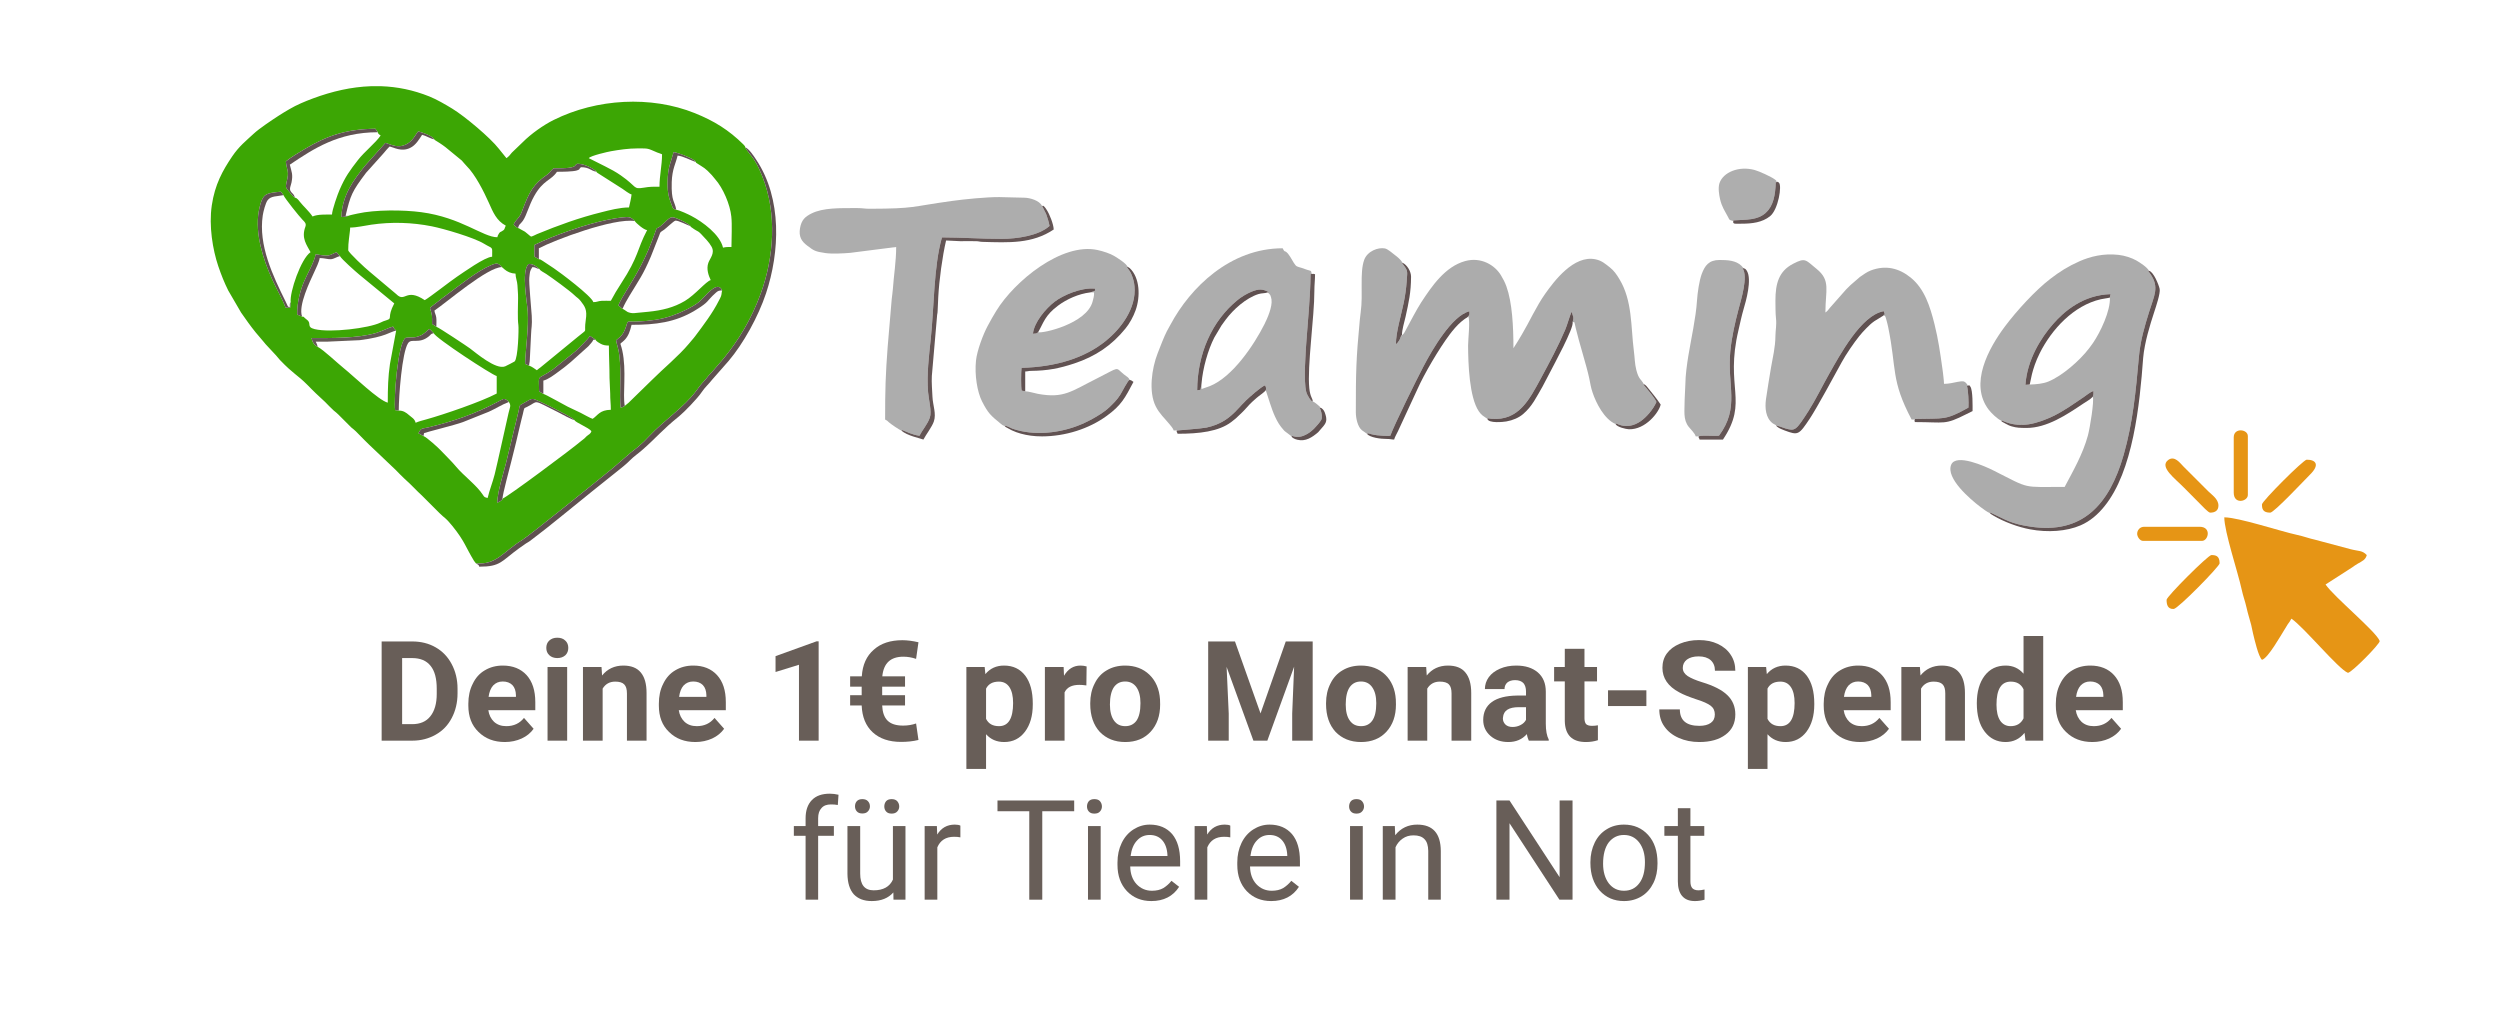 <?xml version="1.0" encoding="UTF-8"?>
<!DOCTYPE svg PUBLIC "-//W3C//DTD SVG 1.1//EN" "http://www.w3.org/Graphics/SVG/1.1/DTD/svg11.dtd">
<!-- Creator: CorelDRAW (Keine kommerzielle Nutzung) -->
<svg xmlns="http://www.w3.org/2000/svg" xml:space="preserve" width="400px" height="162px" version="1.1" style="shape-rendering:geometricPrecision; text-rendering:geometricPrecision; image-rendering:optimizeQuality; fill-rule:evenodd; clip-rule:evenodd"
viewBox="0 0 399.29 162.09"
 xmlns:xlink="http://www.w3.org/1999/xlink"
 xmlns:xodm="http://www.corel.com/coreldraw/odm/2003">
 <defs>
  <style type="text/css">
   <![CDATA[
    .fil2 {fill:#E69515}
    .fil3 {fill:#3CA604}
    .fil7 {fill:#5F5050}
    .fil8 {fill:#615252}
    .fil11 {fill:#635454}
    .fil12 {fill:#635954}
    .fil9 {fill:#645555}
    .fil10 {fill:#655656}
    .fil4 {fill:#ACACAC}
    .fil5 {fill:#ADADAD}
    .fil6 {fill:#AEAEAE}
    .fil0 {fill:white}
    .fil1 {fill:#685E58;fill-rule:nonzero}
   ]]>
  </style>
 </defs>
 <g id="Ebene_x0020_1">
  <g id="Teaming_x0020_Spende">
   <rect class="fil0" width="399.29" height="162.09"/>
   <path class="fil1" d="M60.63 118.57l0 -15.88 4.89 0c1.4,0 2.66,0.31 3.75,0.94 1.09,0.62 1.96,1.52 2.57,2.68 0.62,1.16 0.94,2.48 0.94,3.95l0 0.74c0,1.47 -0.32,2.79 -0.92,3.93 -0.6,1.16 -1.45,2.05 -2.57,2.68 -1.09,0.62 -2.34,0.96 -3.73,0.96l-4.93 0zm3.28 -13.22l0 10.58 1.59 0c1.27,0 2.25,-0.4 2.92,-1.25 0.67,-0.82 1.03,-2.03 1.03,-3.57l0 -0.85c0,-1.61 -0.31,-2.83 -0.98,-3.66 -0.67,-0.85 -1.66,-1.25 -2.95,-1.25l-1.61 0z"/>
   <path id="_1" class="fil1" d="M80.36 118.79c-1.72,0 -3.12,-0.53 -4.22,-1.61 -1.09,-1.05 -1.63,-2.45 -1.63,-4.22l0 -0.31c0,-1.18 0.23,-2.25 0.7,-3.17 0.44,-0.94 1.09,-1.68 1.94,-2.17 0.85,-0.51 1.81,-0.76 2.88,-0.76 1.61,0 2.88,0.52 3.8,1.52 0.93,1.03 1.4,2.46 1.4,4.34l0 1.29 -7.52 0c0.11,0.76 0.42,1.38 0.91,1.85 0.52,0.47 1.16,0.7 1.97,0.7 1.2,0 2.14,-0.45 2.83,-1.32l1.54 1.74c-0.46,0.65 -1.09,1.18 -1.92,1.56 -0.8,0.36 -1.69,0.56 -2.68,0.56zm-0.35 -9.69c-0.63,0 -1.12,0.22 -1.52,0.63 -0.38,0.42 -0.63,1.02 -0.74,1.83l4.38 0 0 -0.27c-0.02,-0.69 -0.2,-1.23 -0.56,-1.61 -0.38,-0.38 -0.89,-0.58 -1.56,-0.58z"/>
   <path id="_2" class="fil1" d="M90.33 118.57l-3.14 0 0 -11.79 3.14 0 0 11.79zm-3.34 -14.85c0,-0.47 0.15,-0.87 0.46,-1.16 0.34,-0.32 0.76,-0.47 1.3,-0.47 0.54,0 0.98,0.15 1.29,0.47 0.32,0.29 0.47,0.69 0.47,1.16 0,0.47 -0.15,0.87 -0.47,1.18 -0.33,0.29 -0.75,0.45 -1.29,0.45 -0.52,0 -0.96,-0.16 -1.27,-0.45 -0.34,-0.31 -0.49,-0.71 -0.49,-1.18z"/>
   <path id="_3" class="fil1" d="M95.83 106.78l0.09 1.36c0.85,-1.05 1.99,-1.59 3.4,-1.59 1.24,0 2.18,0.36 2.79,1.1 0.62,0.74 0.93,1.83 0.93,3.3l0 7.62 -3.14 0 0 -7.55c0,-0.67 -0.14,-1.16 -0.43,-1.45 -0.29,-0.31 -0.78,-0.45 -1.45,-0.45 -0.89,0 -1.56,0.38 -2.01,1.12l0 8.33 -3.15 0 0 -11.79 2.97 0z"/>
   <path id="_4" class="fil1" d="M110.86 118.79c-1.72,0 -3.13,-0.53 -4.22,-1.61 -1.1,-1.05 -1.63,-2.45 -1.63,-4.22l0 -0.31c0,-1.18 0.22,-2.25 0.69,-3.17 0.45,-0.94 1.09,-1.68 1.94,-2.17 0.85,-0.51 1.81,-0.76 2.88,-0.76 1.61,0 2.88,0.52 3.8,1.52 0.94,1.03 1.41,2.46 1.41,4.34l0 1.29 -7.53 0c0.11,0.76 0.43,1.38 0.92,1.85 0.51,0.47 1.16,0.7 1.96,0.7 1.21,0 2.15,-0.45 2.84,-1.32l1.54 1.74c-0.47,0.65 -1.1,1.18 -1.92,1.56 -0.81,0.36 -1.7,0.56 -2.68,0.56zm-0.36 -9.69c-0.62,0 -1.12,0.22 -1.52,0.63 -0.38,0.42 -0.62,1.02 -0.73,1.83l4.37 0 0 -0.27c-0.02,-0.69 -0.2,-1.23 -0.56,-1.61 -0.37,-0.38 -0.89,-0.58 -1.56,-0.58z"/>
   <polygon id="_5" class="fil1" points="130.59,118.57 127.44,118.57 127.44,106.42 123.69,107.58 123.69,105.04 130.25,102.67 130.59,102.67 "/>
   <path id="_6" class="fil1" d="M144.42 112.94l-3.66 0c0.05,1.07 0.32,1.88 0.85,2.41 0.54,0.54 1.36,0.81 2.5,0.81 0.76,0 1.45,-0.12 2.08,-0.34l0.38 2.64c-0.9,0.22 -1.83,0.31 -2.79,0.31 -1.9,0 -3.42,-0.51 -4.54,-1.54 -1.11,-1.03 -1.69,-2.46 -1.76,-4.29l-1.85 0 0 -1.65 1.85 0 0 -1.36 -1.85 0 0 -1.66 1.87 0c0.11,-1.83 0.76,-3.26 1.92,-4.26 1.14,-1.03 2.68,-1.52 4.58,-1.52 0.76,0 1.63,0.11 2.57,0.33l-0.38 2.66c-0.69,-0.24 -1.36,-0.35 -2.03,-0.35 -2.06,0 -3.17,1.04 -3.38,3.14l3.64 0 0 1.66 -3.66 0 0 1.36 3.66 0 0 1.65z"/>
   <path id="_7" class="fil1" d="M164.87 112.79c0,1.8 -0.42,3.25 -1.25,4.35 -0.83,1.09 -1.92,1.65 -3.33,1.65 -1.2,0 -2.16,-0.42 -2.9,-1.25l0 5.56 -3.15 0 0 -16.32 2.93 0 0.11 1.14c0.76,-0.92 1.76,-1.37 2.99,-1.37 1.45,0 2.57,0.54 3.39,1.61 0.81,1.07 1.21,2.57 1.21,4.45l0 0.18zm-3.15 -0.25c0,-1.1 -0.2,-1.94 -0.58,-2.52 -0.4,-0.61 -0.96,-0.9 -1.7,-0.9 -1,0 -1.67,0.38 -2.05,1.12l0 4.84c0.4,0.79 1.07,1.17 2.08,1.17 1.49,0 2.25,-1.23 2.25,-3.71z"/>
   <path id="_8" class="fil1" d="M173.45 109.73c-0.43,-0.07 -0.81,-0.09 -1.14,-0.09 -1.19,0 -1.97,0.4 -2.35,1.2l0 7.73 -3.15 0 0 -11.79 3 0 0.06 1.4c0.65,-1.09 1.52,-1.63 2.64,-1.63 0.35,0 0.67,0.05 0.98,0.14l-0.04 3.04z"/>
   <path id="_9" class="fil1" d="M174.07 112.56c0,-1.16 0.23,-2.21 0.7,-3.12 0.44,-0.92 1.09,-1.64 1.94,-2.13 0.85,-0.51 1.83,-0.76 2.95,-0.76 1.58,0 2.88,0.5 3.88,1.46 1.01,0.98 1.59,2.3 1.7,3.97l0.02 0.81c0,1.8 -0.51,3.25 -1.52,4.35 -1,1.09 -2.36,1.65 -4.06,1.65 -1.7,0 -3.06,-0.56 -4.09,-1.63 -1,-1.09 -1.52,-2.59 -1.52,-4.46l0 -0.14zm3.15 0.23c0,1.11 0.23,1.98 0.65,2.56 0.42,0.61 1.03,0.9 1.81,0.9 0.76,0 1.36,-0.29 1.79,-0.87 0.42,-0.61 0.64,-1.52 0.64,-2.82 0,-1.09 -0.22,-1.94 -0.64,-2.54 -0.43,-0.61 -1.03,-0.92 -1.81,-0.92 -0.79,0 -1.37,0.31 -1.79,0.89 -0.42,0.61 -0.65,1.54 -0.65,2.8z"/>
   <polygon id="_10" class="fil1" points="197.24,102.69 201.33,114.21 205.37,102.69 209.68,102.69 209.68,118.57 206.4,118.57 206.4,114.24 206.71,106.73 202.42,118.57 200.19,118.57 195.9,106.76 196.24,114.24 196.24,118.57 192.95,118.57 192.95,102.69 "/>
   <path id="_11" class="fil1" d="M211.82 112.56c0,-1.16 0.23,-2.21 0.7,-3.12 0.44,-0.92 1.09,-1.64 1.94,-2.13 0.85,-0.51 1.83,-0.76 2.95,-0.76 1.58,0 2.88,0.5 3.88,1.46 1.01,0.98 1.59,2.3 1.7,3.97l0.02 0.81c0,1.8 -0.51,3.25 -1.52,4.35 -1,1.09 -2.37,1.65 -4.06,1.65 -1.7,0 -3.06,-0.56 -4.09,-1.63 -1,-1.09 -1.52,-2.59 -1.52,-4.46l0 -0.14zm3.15 0.23c0,1.11 0.22,1.98 0.65,2.56 0.42,0.61 1.03,0.9 1.81,0.9 0.76,0 1.36,-0.29 1.78,-0.87 0.43,-0.61 0.65,-1.52 0.65,-2.82 0,-1.09 -0.22,-1.94 -0.65,-2.54 -0.42,-0.61 -1.02,-0.92 -1.8,-0.92 -0.79,0 -1.37,0.31 -1.79,0.89 -0.43,0.61 -0.65,1.54 -0.65,2.8z"/>
   <path id="_12" class="fil1" d="M227.85 106.78l0.09 1.36c0.84,-1.05 1.98,-1.59 3.39,-1.59 1.25,0 2.19,0.36 2.79,1.1 0.62,0.74 0.94,1.83 0.94,3.3l0 7.62 -3.15 0 0 -7.55c0,-0.67 -0.13,-1.16 -0.42,-1.45 -0.29,-0.31 -0.79,-0.45 -1.46,-0.45 -0.89,0 -1.56,0.38 -2.01,1.12l0 8.33 -3.14 0 0 -11.79 2.97 0z"/>
   <path id="_13" class="fil1" d="M244.28 118.57c-0.13,-0.29 -0.25,-0.63 -0.31,-1.05 -0.76,0.85 -1.74,1.27 -2.97,1.27 -1.16,0 -2.12,-0.33 -2.88,-1 -0.76,-0.67 -1.14,-1.52 -1.14,-2.53 0,-1.25 0.47,-2.21 1.38,-2.88 0.94,-0.67 2.28,-1 4.02,-1.03l1.45 0 0 -0.66c0,-0.54 -0.13,-0.99 -0.4,-1.32 -0.29,-0.31 -0.74,-0.49 -1.34,-0.49 -0.53,0 -0.94,0.13 -1.25,0.38 -0.29,0.26 -0.45,0.62 -0.45,1.05l-3.14 0c0,-0.67 0.2,-1.32 0.62,-1.9 0.42,-0.58 1.03,-1.03 1.79,-1.36 0.78,-0.34 1.65,-0.5 2.61,-0.5 1.45,0 2.59,0.36 3.46,1.1 0.85,0.74 1.27,1.76 1.27,3.08l0 5.11c0,1.12 0.16,1.97 0.47,2.55l0 0.18 -3.19 0zm-2.59 -2.19c0.45,0 0.89,-0.11 1.27,-0.31 0.4,-0.2 0.69,-0.49 0.87,-0.83l0 -2.03 -1.16 0c-1.58,0 -2.43,0.53 -2.52,1.63l-0.02 0.18c0,0.4 0.15,0.71 0.42,0.98 0.27,0.25 0.65,0.38 1.14,0.38z"/>
   <path id="_14" class="fil1" d="M253.19 103.87l0 2.91 2.01 0 0 2.3 -2.01 0 0 5.89c0,0.43 0.09,0.74 0.25,0.94 0.18,0.18 0.49,0.29 0.96,0.29 0.36,0 0.67,-0.04 0.94,-0.09l0 2.39c-0.63,0.2 -1.25,0.29 -1.92,0.29 -2.21,0 -3.33,-1.12 -3.38,-3.35l0 -6.36 -1.71 0 0 -2.3 1.71 0 0 -2.91 3.15 0z"/>
   <polygon id="_15" class="fil1" points="263.1,113.03 256.96,113.03 256.96,110.51 263.1,110.51 "/>
   <path id="_16" class="fil1" d="M274.06 114.39c0,-0.6 -0.22,-1.07 -0.65,-1.4 -0.44,-0.34 -1.22,-0.7 -2.36,-1.05 -1.12,-0.38 -2.04,-0.74 -2.68,-1.1 -1.81,-0.96 -2.7,-2.28 -2.7,-3.93 0,-0.85 0.22,-1.63 0.71,-2.3 0.49,-0.67 1.18,-1.18 2.08,-1.56 0.91,-0.38 1.92,-0.58 3.06,-0.58 1.13,0 2.14,0.2 3.03,0.62 0.87,0.41 1.57,0.99 2.06,1.75 0.49,0.73 0.73,1.58 0.73,2.54l-3.26 0c0,-0.74 -0.24,-1.29 -0.69,-1.7 -0.47,-0.4 -1.09,-0.6 -1.94,-0.6 -0.78,0 -1.41,0.18 -1.86,0.51 -0.44,0.34 -0.66,0.79 -0.66,1.34 0,0.52 0.26,0.94 0.78,1.3 0.51,0.33 1.29,0.67 2.3,0.98 1.85,0.56 3.21,1.25 4.06,2.08 0.85,0.82 1.27,1.85 1.27,3.08 0,1.38 -0.51,2.46 -1.56,3.24 -1.03,0.78 -2.43,1.18 -4.2,1.18 -1.2,0 -2.32,-0.22 -3.32,-0.67 -1.01,-0.45 -1.77,-1.07 -2.3,-1.85 -0.54,-0.76 -0.79,-1.68 -0.79,-2.7l3.29 0c0,1.76 1.05,2.63 3.12,2.63 0.78,0 1.39,-0.16 1.83,-0.47 0.43,-0.31 0.65,-0.76 0.65,-1.34z"/>
   <path id="_17" class="fil1" d="M289.98 112.79c0,1.8 -0.43,3.25 -1.25,4.35 -0.83,1.09 -1.93,1.65 -3.33,1.65 -1.21,0 -2.17,-0.42 -2.91,-1.25l0 5.56 -3.14 0 0 -16.32 2.92 0 0.11 1.14c0.76,-0.92 1.77,-1.37 3,-1.37 1.45,0 2.56,0.54 3.39,1.61 0.8,1.07 1.21,2.57 1.21,4.45l0 0.18zm-3.15 -0.25c0,-1.1 -0.2,-1.94 -0.58,-2.52 -0.41,-0.61 -0.96,-0.9 -1.7,-0.9 -1.01,0 -1.68,0.38 -2.06,1.12l0 4.84c0.41,0.79 1.08,1.17 2.08,1.17 1.5,0 2.26,-1.23 2.26,-3.71z"/>
   <path id="_18" class="fil1" d="M297.34 118.79c-1.72,0 -3.12,-0.53 -4.22,-1.61 -1.09,-1.05 -1.63,-2.45 -1.63,-4.22l0 -0.31c0,-1.18 0.23,-2.25 0.7,-3.17 0.44,-0.94 1.09,-1.68 1.94,-2.17 0.85,-0.51 1.81,-0.76 2.88,-0.76 1.61,0 2.88,0.52 3.8,1.52 0.93,1.03 1.4,2.46 1.4,4.34l0 1.29 -7.52 0c0.11,0.76 0.42,1.38 0.91,1.85 0.52,0.47 1.16,0.7 1.97,0.7 1.2,0 2.14,-0.45 2.83,-1.32l1.54 1.74c-0.47,0.65 -1.09,1.18 -1.92,1.56 -0.8,0.36 -1.69,0.56 -2.68,0.56zm-0.35 -9.69c-0.63,0 -1.12,0.22 -1.52,0.63 -0.38,0.42 -0.63,1.02 -0.74,1.83l4.38 0 0 -0.27c-0.02,-0.69 -0.2,-1.23 -0.56,-1.61 -0.38,-0.38 -0.89,-0.58 -1.56,-0.58z"/>
   <path id="_19" class="fil1" d="M306.89 106.78l0.09 1.36c0.85,-1.05 1.99,-1.59 3.39,-1.59 1.25,0 2.19,0.36 2.79,1.1 0.63,0.74 0.94,1.83 0.94,3.3l0 7.62 -3.15 0 0 -7.55c0,-0.67 -0.13,-1.16 -0.42,-1.45 -0.29,-0.31 -0.78,-0.45 -1.45,-0.45 -0.9,0 -1.57,0.38 -2.01,1.12l0 8.33 -3.15 0 0 -11.79 2.97 0z"/>
   <path id="_20" class="fil1" d="M316 112.58c0,-1.83 0.42,-3.3 1.25,-4.4 0.83,-1.09 1.94,-1.63 3.37,-1.63 1.16,0 2.1,0.43 2.86,1.3l0 -6.03 3.15 0 0 16.75 -2.84 0 -0.15 -1.25c-0.78,0.98 -1.79,1.47 -3.04,1.47 -1.38,0 -2.5,-0.56 -3.33,-1.65 -0.85,-1.1 -1.27,-2.61 -1.27,-4.56zm3.15 0.23c0,1.11 0.2,1.96 0.58,2.54 0.38,0.58 0.96,0.9 1.67,0.9 0.99,0 1.68,-0.43 2.08,-1.25l0 -4.65c-0.4,-0.83 -1.07,-1.23 -2.05,-1.23 -1.52,0 -2.28,1.23 -2.28,3.69z"/>
   <path id="_21" class="fil1" d="M334.5 118.79c-1.72,0 -3.12,-0.53 -4.22,-1.61 -1.09,-1.05 -1.63,-2.45 -1.63,-4.22l0 -0.31c0,-1.18 0.22,-2.25 0.69,-3.17 0.45,-0.94 1.1,-1.68 1.95,-2.17 0.84,-0.51 1.8,-0.76 2.88,-0.76 1.6,0 2.88,0.52 3.79,1.52 0.94,1.03 1.41,2.46 1.41,4.34l0 1.29 -7.53 0c0.12,0.76 0.43,1.38 0.92,1.85 0.51,0.47 1.16,0.7 1.96,0.7 1.21,0 2.15,-0.45 2.84,-1.32l1.54 1.74c-0.47,0.65 -1.09,1.18 -1.92,1.56 -0.8,0.36 -1.7,0.56 -2.68,0.56zm-0.36 -9.69c-0.62,0 -1.11,0.22 -1.51,0.63 -0.38,0.42 -0.63,1.02 -0.74,1.83l4.37 0 0 -0.27c-0.02,-0.69 -0.2,-1.23 -0.55,-1.61 -0.38,-0.38 -0.9,-0.58 -1.57,-0.58z"/>
   <path id="_22" class="fil1" d="M128.5 144.03l0 -10.23 -1.88 0 0 -1.56 1.88 0 0 -1.23c0,-1.25 0.33,-2.23 1.01,-2.93 0.67,-0.69 1.62,-1.02 2.88,-1.02 0.44,0 0.91,0.06 1.38,0.17l-0.11 1.64c-0.36,-0.07 -0.72,-0.09 -1.1,-0.09 -0.64,0 -1.16,0.17 -1.51,0.58 -0.36,0.38 -0.54,0.91 -0.54,1.63l0 1.25 2.52 0 0 1.56 -2.52 0 0 10.23 -2.01 0z"/>
   <path id="_23" class="fil1" d="M142.55 142.87c-0.81,0.91 -1.94,1.38 -3.46,1.38 -1.27,0 -2.21,-0.38 -2.88,-1.09 -0.65,-0.74 -0.99,-1.81 -1.01,-3.26l0 -7.66 2.04 0 0 7.61c0,1.79 0.71,2.68 2.16,2.68 1.54,0 2.57,-0.58 3.08,-1.72l0 -8.57 2.01 0 0 11.79 -1.92 0 -0.02 -1.16zm-6.14 -13.78c0,-0.34 0.09,-0.6 0.29,-0.83 0.2,-0.22 0.49,-0.33 0.89,-0.33 0.38,0 0.69,0.11 0.89,0.33 0.21,0.23 0.32,0.49 0.32,0.83 0,0.31 -0.11,0.58 -0.32,0.8 -0.2,0.23 -0.51,0.34 -0.89,0.34 -0.4,0 -0.69,-0.11 -0.89,-0.34 -0.2,-0.22 -0.29,-0.49 -0.29,-0.8zm4.69 0.02c0,-0.33 0.09,-0.6 0.29,-0.85 0.2,-0.22 0.49,-0.33 0.89,-0.33 0.38,0 0.69,0.11 0.89,0.33 0.21,0.25 0.32,0.52 0.32,0.85 0,0.31 -0.11,0.58 -0.32,0.8 -0.2,0.23 -0.51,0.34 -0.89,0.34 -0.4,0 -0.69,-0.11 -0.89,-0.34 -0.2,-0.22 -0.29,-0.49 -0.29,-0.8z"/>
   <path id="_24" class="fil1" d="M153.28 134.05c-0.32,-0.07 -0.65,-0.09 -1.01,-0.09 -1.32,0 -2.21,0.58 -2.68,1.69l0 8.38 -2.03 0 0 -11.79 1.96 0 0.05 1.36c0.65,-1.05 1.58,-1.59 2.81,-1.59 0.38,0 0.69,0.05 0.9,0.16l0 1.88z"/>
   <polygon id="_25" class="fil1" points="171.5,129.87 166.39,129.87 166.39,144.03 164.31,144.03 164.31,129.87 159.22,129.87 159.22,128.15 171.5,128.15 "/>
   <path id="_26" class="fil1" d="M175.74 144.03l-2.03 0 0 -11.79 2.03 0 0 11.79zm-2.19 -14.92c0,-0.33 0.09,-0.6 0.29,-0.85 0.2,-0.22 0.49,-0.33 0.89,-0.33 0.41,0 0.7,0.11 0.9,0.33 0.2,0.25 0.31,0.52 0.31,0.85 0,0.31 -0.11,0.58 -0.31,0.8 -0.2,0.23 -0.49,0.34 -0.9,0.34 -0.4,0 -0.69,-0.11 -0.89,-0.34 -0.2,-0.22 -0.29,-0.49 -0.29,-0.8z"/>
   <path id="_27" class="fil1" d="M183.86 144.25c-1.61,0 -2.9,-0.54 -3.91,-1.58 -1,-1.06 -1.52,-2.46 -1.52,-4.23l0 -0.35c0,-1.19 0.23,-2.21 0.67,-3.13 0.45,-0.94 1.08,-1.65 1.88,-2.17 0.8,-0.51 1.67,-0.78 2.61,-0.78 1.54,0 2.73,0.52 3.6,1.52 0.84,1.01 1.27,2.46 1.27,4.33l0 0.85 -7.99 0c0.02,1.16 0.35,2.1 1,2.82 0.67,0.71 1.5,1.07 2.48,1.07 0.71,0 1.32,-0.14 1.83,-0.43 0.49,-0.31 0.92,-0.69 1.29,-1.16l1.23 0.96c-0.98,1.52 -2.48,2.28 -4.44,2.28zm-0.27 -10.58c-0.8,0 -1.5,0.29 -2.03,0.89 -0.56,0.58 -0.89,1.43 -1.03,2.48l5.9 0 0 -0.14c-0.05,-1.02 -0.34,-1.83 -0.83,-2.38 -0.49,-0.56 -1.16,-0.85 -2.01,-0.85z"/>
   <path id="_28" class="fil1" d="M196.49 134.05c-0.31,-0.07 -0.64,-0.09 -1,-0.09 -1.32,0 -2.21,0.58 -2.68,1.69l0 8.38 -2.03 0 0 -11.79 1.96 0 0.05 1.36c0.65,-1.05 1.58,-1.59 2.81,-1.59 0.38,0 0.69,0.05 0.89,0.16l0 1.88z"/>
   <path id="_29" class="fil1" d="M203.04 144.25c-1.61,0 -2.9,-0.54 -3.91,-1.58 -1,-1.06 -1.52,-2.46 -1.52,-4.23l0 -0.35c0,-1.19 0.23,-2.21 0.67,-3.13 0.45,-0.94 1.08,-1.65 1.88,-2.17 0.8,-0.51 1.67,-0.78 2.61,-0.78 1.54,0 2.73,0.52 3.6,1.52 0.85,1.01 1.27,2.46 1.27,4.33l0 0.85 -7.99 0c0.02,1.16 0.35,2.1 1,2.82 0.67,0.71 1.5,1.07 2.48,1.07 0.71,0 1.32,-0.14 1.83,-0.43 0.49,-0.31 0.92,-0.69 1.3,-1.16l1.22 0.96c-0.98,1.52 -2.48,2.28 -4.44,2.28zm-0.27 -10.58c-0.8,0 -1.49,0.29 -2.03,0.89 -0.56,0.58 -0.89,1.43 -1.03,2.48l5.9 0 0 -0.14c-0.05,-1.02 -0.34,-1.83 -0.83,-2.38 -0.49,-0.56 -1.16,-0.85 -2.01,-0.85z"/>
   <path id="_30" class="fil1" d="M217.7 144.03l-2.04 0 0 -11.79 2.04 0 0 11.79zm-2.19 -14.92c0,-0.33 0.09,-0.6 0.29,-0.85 0.2,-0.22 0.49,-0.33 0.89,-0.33 0.4,0 0.69,0.11 0.89,0.33 0.21,0.25 0.32,0.52 0.32,0.85 0,0.31 -0.11,0.58 -0.32,0.8 -0.2,0.23 -0.49,0.34 -0.89,0.34 -0.4,0 -0.69,-0.11 -0.89,-0.34 -0.2,-0.22 -0.29,-0.49 -0.29,-0.8z"/>
   <path id="_31" class="fil1" d="M222.83 132.24l0.06 1.47c0.9,-1.14 2.08,-1.7 3.53,-1.7 2.5,0 3.75,1.41 3.77,4.22l0 7.8 -2.01 0 0 -7.82c-0.02,-0.85 -0.2,-1.47 -0.6,-1.87 -0.38,-0.41 -0.96,-0.61 -1.76,-0.61 -0.67,0 -1.23,0.16 -1.74,0.52 -0.5,0.35 -0.88,0.8 -1.14,1.38l0 8.4 -2.04 0 0 -11.79 1.93 0z"/>
   <polygon id="_32" class="fil1" points="251.28,144.03 249.18,144.03 241.19,131.79 241.19,144.03 239.09,144.03 239.09,128.15 241.19,128.15 249.21,140.43 249.21,128.15 251.28,128.15 "/>
   <path id="_33" class="fil1" d="M254.14 138.02c0,-1.16 0.24,-2.19 0.69,-3.13 0.44,-0.91 1.09,-1.63 1.9,-2.12 0.8,-0.51 1.74,-0.76 2.77,-0.76 1.6,0 2.9,0.56 3.9,1.68 0.99,1.09 1.48,2.59 1.48,4.42l0 0.16c0,1.13 -0.2,2.16 -0.65,3.08 -0.45,0.91 -1.07,1.63 -1.9,2.14 -0.8,0.49 -1.74,0.76 -2.81,0.76 -1.59,0 -2.88,-0.56 -3.89,-1.67 -0.98,-1.12 -1.49,-2.59 -1.49,-4.43l0 -0.13zm2.03 0.25c0,1.29 0.31,2.34 0.91,3.14 0.61,0.79 1.43,1.19 2.44,1.19 1.02,0 1.85,-0.4 2.45,-1.21 0.61,-0.8 0.9,-1.92 0.9,-3.37 0,-1.29 -0.31,-2.34 -0.92,-3.15 -0.62,-0.8 -1.43,-1.2 -2.45,-1.2 -0.99,0 -1.79,0.4 -2.42,1.18 -0.6,0.8 -0.91,1.94 -0.91,3.42z"/>
   <path id="_34" class="fil1" d="M270.15 129.38l0 2.86 2.22 0 0 1.56 -2.22 0 0 7.3c0,0.47 0.09,0.83 0.29,1.07 0.21,0.23 0.54,0.36 1.01,0.36 0.22,0 0.56,-0.04 0.96,-0.13l0 1.63c-0.54,0.15 -1.05,0.22 -1.54,0.22 -0.92,0 -1.59,-0.27 -2.06,-0.83 -0.44,-0.53 -0.67,-1.31 -0.67,-2.32l0 -7.3 -2.16 0 0 -1.56 2.16 0 0 -2.86 2.01 0z"/>
   <g>
    <path class="fil2" d="M361.65 105.63c0.98,-0.26 3.02,-3.92 3.62,-4.86 0.2,-0.31 0.3,-0.52 0.5,-0.82 0.3,-0.43 0.33,-0.41 0.59,-0.91 1.96,1.3 7.57,8.13 9.05,8.67 0.55,0.02 5.11,-4.59 5.09,-5.09 -0.53,-1.48 -7.36,-7.1 -8.67,-9.05l3.44 -2.21c0.34,-0.24 0.46,-0.28 0.81,-0.52 0.45,-0.3 0.38,-0.3 0.9,-0.6 0.72,-0.42 1.24,-0.6 1.45,-1.38 -0.74,-0.78 -1.26,-0.59 -2.64,-0.95l-5.65 -1.51c-0.97,-0.21 -1.73,-0.52 -2.83,-0.76 -2.72,-0.59 -9.42,-2.82 -11.69,-2.82 0,2.3 2.19,8.8 2.78,11.55 0.24,1.11 0.56,1.92 0.76,2.82 0.25,1.14 0.52,1.9 0.76,2.83 0.12,0.5 0.17,0.85 0.3,1.39 0.25,1.03 0.85,3.67 1.43,4.22z"/>
    <path class="fil2" d="M353.36 82.07c0.8,0 1.32,-0.36 1.32,-1.13 0,-1.06 -1.06,-1.72 -1.65,-2.31l-3.96 -3.96c-0.53,-0.53 -1.4,-1.79 -2.43,-1.03 -1.49,1.11 1.11,2.97 2.57,4.47l2.44 2.46c0.39,0.39 1.41,1.5 1.71,1.5z"/>
    <path class="fil2" d="M346.38 96.02c0,0.72 0.14,1.51 1.14,1.47 0.68,-0.02 7.35,-6.82 7.35,-7.31 0,-1.22 -0.65,-1.32 -1.32,-1.32 -0.52,0 -7.17,6.64 -7.17,7.16z"/>
    <path class="fil2" d="M361.65 80.75c0,0.67 0.1,1.32 1.32,1.32 0.62,0 5.55,-5.28 6.36,-6.08 1.62,-1.58 0.97,-2.4 -0.52,-2.4 -0.52,0 -7.16,6.64 -7.16,7.16z"/>
    <path class="fil2" d="M357.13 70.01l0 8.86c0,1.97 2.26,1.41 2.26,0.37l0 -9.42c0,-1.14 -2.26,-1.39 -2.26,0.19z"/>
    <path class="fil2" d="M341.67 85.46c0,0.45 0.43,1.13 0.94,1.13l9.43 0c1.03,0 1.58,-2.26 -0.38,-2.26l-8.86 0c-0.7,0 -1.13,0.55 -1.13,1.13z"/>
   </g>
   <g id="Logo_x0020_Teaming">
    <path class="fil3" d="M79.98 79.82l0 0.11c-0.23,0.25 -0.5,0.41 -0.85,0.56 0.11,-2.11 0.98,-4.57 1.47,-6.59l1.96 -8.11c0.23,-1.01 0.02,-0.81 0.82,-1.26 1.53,-0.85 1.14,-0.87 2.8,-0.14 0.95,0.43 1.8,0.86 2.71,1.34 0.46,0.25 2.29,1.11 2.62,1.53 0.11,0.36 2.27,1.19 2.7,1.76 -0.13,0.47 -0.43,0.52 -0.76,0.81 -0.15,0.14 -0.21,0.23 -0.36,0.36 -0.2,0.18 -0.26,0.19 -0.47,0.37 -1.33,1.16 -11.95,9.08 -12.64,9.26zm-21.08 -66.02l1.65 0c2.56,0.09 5.13,0.6 7.72,1.64 1.19,0.48 2.58,1.29 3.66,1.95 2,1.22 6.07,4.63 7.47,6.43l1.21 1.5c0.35,-0.24 0.59,-0.53 0.87,-0.89l1.75 -1.68c1.29,-1.3 3.31,-2.74 4.95,-3.55 6.88,-3.42 15.57,-3.91 22.58,-1.09 3.12,1.26 5.44,2.7 7.77,5 0.07,0.07 0.15,0.15 0.19,0.21 0.15,0.22 0.08,0.03 0.09,0.24 0.91,1.54 1.49,1.48 2.77,4.7 2.39,5.97 1.84,12.99 -0.27,18.76 -1.53,4.17 -3.56,7.49 -6.03,10.49l-1.73 2c-0.19,0.24 -0.21,0.23 -0.45,0.48 -0.19,0.19 -0.26,0.31 -0.43,0.52 -0.78,0.96 -0.59,0.56 -1.67,2.05 -1.87,2.57 -5.19,4.76 -7.51,7.24 -0.63,0.69 -1.13,1.17 -1.91,1.82 -0.3,0.26 -0.66,0.51 -0.99,0.77l-3.01 2.6c-2.28,1.86 -13.23,10.7 -14.42,11.44 -3.06,1.87 -4.1,4.02 -7.43,3.76l-0.31 -0.4c-1.39,-2.27 -1.45,-3.09 -3.46,-5.58 -1.19,-1.47 -1.22,-1.21 -2.08,-2.08l-2.8 -2.8c-0.85,-0.76 -1.6,-1.64 -2.8,-2.7 -0.48,-0.43 -0.93,-0.94 -1.4,-1.4l-4.26 -4.05c-0.49,-0.46 -0.92,-0.92 -1.4,-1.4 -0.27,-0.27 -0.46,-0.46 -0.72,-0.73 -0.3,-0.3 -0.44,-0.37 -0.73,-0.62l-2.08 -2.08c-0.29,-0.3 -0.43,-0.37 -0.72,-0.62 -0.49,-0.43 -0.94,-0.94 -1.41,-1.4l-1.45 -1.35c-0.48,-0.44 -0.88,-0.89 -1.35,-1.35 -1.73,-1.73 -2.16,-1.66 -4.41,-4 -0.27,-0.28 -0.34,-0.44 -0.62,-0.73l-1.35 -1.45c-0.3,-0.3 -0.36,-0.4 -0.63,-0.72l-1.29 -1.52c-0.85,-1.05 -1.55,-2.05 -2.33,-3.17l-2.06 -3.54c-0.63,-1.27 -1.1,-2.44 -1.6,-3.91 -0.88,-2.62 -1.52,-6.4 -1.03,-9.72 0.49,-3.33 1.74,-5.58 3.27,-7.84 1.11,-1.63 2.16,-2.44 3.44,-3.63 0.86,-0.81 2.95,-2.2 3.98,-2.87 0.58,-0.39 1.13,-0.69 1.74,-1.06 1.15,-0.68 2.47,-1.23 3.78,-1.72 3.05,-1.13 6.14,-1.84 9.25,-1.95zm8.42 56.01l-0.8 -0.45c0.45,-0.9 0.51,-0.69 1.54,-0.93 4.18,-1.01 7.46,-2.14 11.24,-4.14 0.14,-0.07 0.71,-0.39 0.82,-0.41 0.32,-0.06 0.68,0.25 0.88,0.47l0.09 0.16c0.26,0.49 0.07,0.68 -0.15,1.63l-1.33 5.94c-0.3,1.32 -0.57,2.58 -0.89,3.88 -0.33,1.29 -0.82,2.47 -1.12,3.76 -0.49,-0.12 -0.51,-0.11 -0.76,-0.5 -1.02,-1.57 -3.05,-3.02 -4.3,-4.52 -0.8,-0.96 -1.58,-1.66 -2.47,-2.62 -0.33,-0.36 -2.26,-2.13 -2.75,-2.27zm-3.95 -4.08l-0.58 -0.07c-0.26,-1.49 0.41,-10.92 1.7,-11.58 1.03,-0.15 1.24,0.09 2.29,-0.33 0.69,-0.28 0.98,-0.7 1.49,-1.09 0.12,0.08 0.16,0.14 0.3,0.26l0.4 0.43c0.33,0.8 9.31,6.67 10.08,6.85l0 2.8c-2.48,1.31 -8.41,3.34 -11.24,4.13 -0.56,0.16 -1.28,0.33 -1.74,0.55 -0.15,-0.64 -0.63,-0.85 -1.06,-1.23 -0.42,-0.37 -0.92,-0.74 -1.64,-0.72zm31.51 -11.34c0.1,0.26 0.59,0.52 0.84,0.66 0.39,0.2 0.74,0.27 1.29,0.27 0,1.87 0.1,3.37 0.1,5.2l0.11 2.48c-0.01,1 0.1,1.59 0.1,2.6 -1.8,0.04 -2.06,0.88 -2.91,1.45 -0.32,-0.08 -1.51,-0.75 -1.94,-0.97 -0.7,-0.35 -1.33,-0.61 -2.04,-0.97 -0.78,-0.39 -3.51,-1.96 -3.91,-2.05l-0.68 -0.41c-0.02,-2.99 -0.49,-1.61 2.22,-3.51l3.62 -2.92c0.62,-0.62 1.95,-1.85 2.29,-2.45l0.85 0.56c0.01,0.01 0.04,0.04 0.06,0.06zm-44.48 1.14c-0.57,-0.27 -0.83,-0.69 -1,-1.41 3.15,0 7.28,0.07 10.3,-0.8 0.98,-0.29 2,-0.85 2.76,-1.04 0.16,0.33 0.17,0.36 0.49,0.65l-0.99 5.34c-0.3,2.04 -0.35,3.88 -0.35,6.19 -1.44,-0.34 -5.56,-4.33 -7.05,-5.52 -1.01,-0.81 -3.22,-2.92 -4.16,-3.41zm29.48 -12.77c0.02,0.02 0.05,0.02 0.06,0.05 0.01,0.05 0.09,0.07 0.11,0.09 0.1,0.09 0.13,0.12 0.22,0.2 0.49,0.42 1.08,0.68 1.79,0.7 0.01,0.68 0.28,1.24 0.31,1.87 0.03,0.78 0.11,1.23 0.1,2.07 0,1.24 -0.11,3.19 0.05,4.32 0.08,0.59 -0.05,5.31 -0.61,5.81 -0.05,0.05 -1.39,0.73 -1.51,0.78 -1.48,0.6 -4.68,-2.17 -5.64,-2.88 -0.31,-0.24 -5,-3.36 -5.37,-3.46l-0.68 -0.45c0,-1.46 0.02,-1.31 -0.34,-2.56 0.38,-0.36 0.88,-0.7 1.32,-1.05 0.48,-0.39 0.88,-0.7 1.35,-1.04 2.05,-1.5 4.78,-3.78 7.16,-4.78 0.99,-0.41 1.13,-0.25 1.68,0.33zm-31.98 7.93l-0.78 -0.33c-0.06,-1.8 0.44,-3.7 1.04,-5.17 0.52,-1.28 1.68,-3.18 1.9,-4.47 0.57,0.04 1.4,0.25 1.89,0.2 0.57,-0.06 0.98,-0.39 1.46,-0.54l0.55 0.62c0.2,0.44 2.53,2.5 3.05,2.93l5.64 4.64c-1.25,2.36 -0.18,2.36 -1.26,2.7 -0.45,0.13 -0.56,0.19 -0.96,0.38 -1.85,0.89 -7.98,1.65 -10.52,1.04 -1.39,-0.34 -0.44,-0.9 -1.22,-1.48 -0.77,-0.58 -0.33,-0.48 -0.79,-0.52zm51.65 14.29l-0.29 0.17c-0.17,0.07 -0.24,0.08 -0.37,0.11 -0.24,-2.3 0.16,-5.2 -0.21,-8.39 -0.11,-0.98 -0.36,-1.56 -0.52,-2.38 0.51,-0.52 0.92,-0.54 1.44,-1.77 0.66,-1.61 -0.11,-1.15 1.98,-1.24 1.97,-0.09 3.84,-0.34 5.58,-0.95 1.34,-0.46 3.34,-1.42 4.27,-2.18 1.01,-0.83 2.95,-3.63 3.71,-1.85 -0.11,0.4 -0.06,0.57 -0.18,0.92 -0.08,0.23 -0.21,0.45 -0.34,0.7 -0.98,1.97 -2.5,3.97 -3.82,5.73 -0.2,0.28 -0.32,0.38 -0.52,0.63 -0.18,0.22 -0.28,0.34 -0.47,0.56 -1.66,1.98 -4.05,3.93 -5.93,5.81l-3.73 3.64c-0.25,0.24 -0.39,0.28 -0.6,0.49zm-13.65 -21.91c0.08,0.25 0.65,0.51 1.08,0.79 0.95,0.63 3.79,2.7 4.5,3.39 0.39,0.39 0.65,0.47 1.02,0.95 0.68,0.88 1.06,1.4 0.81,3.01 -0.36,2.4 0.48,1.23 -1.25,2.69l-5.99 4.91c-0.25,0.17 -0.39,0.29 -0.59,0.46 -0.3,-0.21 -0.87,-0.63 -1.24,-0.73l-0.64 -0.29c0.09,-2.56 0.58,-5.87 0.42,-8.32 -0.12,-1.85 -1.05,-6.41 0.12,-7.67 0.63,-0.08 1.38,0.44 1.76,0.81zm13.29 6.38l-0.66 -0.56c0.2,-0.57 0.9,-1.73 1.22,-2.25 1.94,-3.13 3.21,-5.39 4.5,-8.99 0.66,-1.83 0.12,-0.55 1.48,-1.84 1.11,-1.05 1.18,-1.22 2.17,-0.83 0.5,0.2 1.88,0.79 2.19,1.24 0.05,0.17 -0.09,0 0.14,0.17 1.4,1.03 0.69,0.1 2.48,2.09 0.26,0.29 0.54,0.66 0.74,1.02 0.57,1.04 -0.25,1.83 -0.52,2.58 -0.35,0.99 0.04,2.05 0.38,2.76 -0.75,0.2 -2.49,2.36 -4.14,3.34 -1.77,1.06 -3.67,1.51 -5.85,1.73l-2.27 0.22c-0.44,0.03 -0.79,-0.08 -1.05,-0.19l-0.56 -0.37c-0.25,-0.15 -0.11,-0.07 -0.25,-0.12zm-43.91 -9.39c0,-0.72 0.04,-1.16 0.12,-1.85 0.04,-0.45 0.19,-1.3 0.19,-1.78 1.04,0 2.32,-0.31 3.38,-0.46 3.2,-0.47 6.53,-0.37 9.69,0.26 1.91,0.38 6.72,1.79 8.33,2.77 1.54,0.94 1.33,0.32 1.33,2.1 -1.14,0.02 -4.65,2.55 -5.63,3.2 -0.95,0.63 -4.46,3.38 -5.16,3.75 -3.07,-2.05 -3.12,0.48 -4.55,-0.96l-4.28 -3.6c-0.65,-0.51 -3.42,-3.1 -3.42,-3.43zm30.52 1.44l-0.71 -0.41 -0.01 -1.87c2.96,-1.48 8.31,-3.37 11.8,-4.05 0.74,-0.15 1.46,-0.29 2.21,-0.36 1.15,-0.12 1.39,-0.11 2.07,0.58 0.16,0.3 1.44,1.41 1.97,1.45 -1.7,3.23 -1.26,4.09 -4.19,8.58 -0.6,0.91 -1.11,1.78 -1.62,2.74 -0.47,0 -1,-0.03 -1.46,0 -0.58,0.02 -0.72,0.21 -1.34,0.21 -0.26,-0.96 -5.41,-4.82 -6.32,-5.42l-1.75 -1.16c-0.4,-0.24 -0.39,-0.28 -0.65,-0.29zm-39.73 6.87l-0.08 0.91 -0.74 -0.03c-0.57,-1.51 -1.46,-3.02 -2.13,-4.5 -1.43,-3.15 -2.8,-7.35 -2.16,-10.92 0.14,-0.8 0.41,-1.92 0.88,-2.43 0.51,-0.56 1.74,-0.61 2.64,-0.71 0.15,0.16 0.3,0.33 0.43,0.55 0.24,0.55 2.56,3.45 3.08,3.97 0.32,0.32 0.62,0.58 0.43,1.09 -0.69,1.84 0.23,2.93 0.83,4.07 -1.54,1.04 -3.37,6.43 -3.18,8zm9.2 -13.81c-0.29,0.16 -0.68,0.15 -1.08,0.18 0.1,-3.48 1.98,-5.96 3.77,-8.19l3.28 -3.68c1.07,0.34 2.01,0.87 3.27,0.27 1.14,-0.54 1.55,-1.64 1.98,-2.11 0.88,0.26 2.07,0.63 2.59,1.28 0.09,0.27 -0.15,-0.1 0.1,0.13l0.75 0.47c0.36,0.22 0.61,0.43 0.92,0.65l2.62 2.15c0.3,0.31 0.4,0.51 0.73,0.83 1.44,1.42 2.78,4.12 3.6,5.94 0.66,1.48 1.21,2.85 2.7,3.64 -0.26,0.53 -0.09,0.61 -0.64,0.91 -0.26,0.15 -0.26,0.07 -0.46,0.37 -0.13,0.18 -0.2,0.37 -0.25,0.58 -2.29,0 -5.78,-3.16 -12.17,-4.01 -2.88,-0.39 -7.41,-0.41 -10.21,0.22 -0.34,0.07 -1.29,0.27 -1.5,0.37zm27.2 1.97c-0.38,-0.22 -0.48,-0.33 -0.71,-0.59 0.17,-0.44 0.56,-0.8 0.83,-1.16 0.36,-0.5 0.4,-0.69 0.62,-1.25 1.07,-2.82 1.69,-4.05 4.02,-5.64 0.39,-0.27 0.5,-0.67 0.95,-0.95 0.03,-0.01 2.46,0.08 3.15,-0.24 0.43,-0.2 0.18,-0.22 0.59,-0.48 0.97,-0.06 2.62,0.71 3.12,1.28 0.04,0.13 -0.01,0.07 0.19,0.21l3.94 2.51c0.35,0.24 1.1,0.82 1.47,0.91 -0.05,0.56 -0.29,1.53 -0.41,2.08 -1.44,0 -3.12,0.44 -4.34,0.75 -3.67,0.91 -6.94,2.1 -10.39,3.52 -0.32,0.13 -0.59,0.32 -0.95,0.4 -0.32,-0.21 -0.64,-0.55 -0.98,-0.79l-0.8 -0.44c-0.31,-0.17 -0.04,-0.11 -0.3,-0.12zm28.45 -10.59c0.04,0.13 -0.01,0.07 0.2,0.21 1.12,0.74 1.26,0.69 2.37,1.89 0.22,0.24 0.29,0.38 0.52,0.63 1.29,1.44 2.41,4.1 2.6,6.01 0.14,1.33 0.02,3.44 0.02,4.86 -0.63,0 -0.85,-0.01 -1.35,0.11 -0.49,-2.11 -3.27,-4.14 -5.09,-5.09 -0.39,-0.21 -1.88,-0.92 -2.39,-0.97 -0.59,-0.19 -0.53,-0.22 -0.74,-0.78 -0.13,-0.35 -0.27,-0.69 -0.38,-1.07 -0.23,-0.8 -0.3,-1.7 -0.28,-2.58 0.06,-2.56 0.48,-2.92 0.97,-4.81 0.8,0.13 2.54,0.81 3.18,1.24 0.37,0.24 0.17,0.05 0.37,0.35zm-9.34 -2.18c1.85,0 1.54,-0.04 3.18,0.66 0.28,0.11 0.52,0.16 0.76,0.28 0,1.77 -0.41,3.4 -0.41,5.19 -1.04,0 -1.48,-0.02 -2.54,0.16 -1.73,0.28 -0.99,-0.12 -3.65,-1.97 -0.8,-0.56 -1.6,-0.99 -2.5,-1.44l-2.63 -1.32c0.29,-0.4 3.1,-1.03 3.56,-1.11 1.29,-0.23 2.79,-0.45 4.23,-0.45zm-54.82 7.89c-0.34,-0.2 -0.73,-0.71 -1.01,-1.06 -0.42,-0.53 -0.55,-0.57 -0.34,-1.42 0.46,-1.84 0.07,-1.74 -0.12,-3.33 0.81,-0.66 1.99,-1.35 2.96,-1.94 3.71,-2.22 6.74,-3.23 11.39,-3.29 0.01,0.02 0.03,0.05 0.04,0.07l0.13 0.21c0.09,0.14 0.05,0.09 0.21,0.28 0.05,0.24 0.09,0.28 0.45,0.52 -0.8,1.19 -2.58,2.57 -3.64,3.94 -1.29,1.67 -2,2.61 -2.93,4.75 -0.3,0.67 -1.2,3.21 -1.22,3.97 -0.82,0 -2.32,-0.07 -3.11,0.31 -0.6,-0.89 -1.5,-1.67 -2.02,-2.34 -0.18,-0.23 -0.49,-0.66 -0.79,-0.67z"/>
    <path class="fil4" d="M218.37 69.44c0.22,-0.13 0.33,-0.03 0.74,0.08 0.27,0.07 0.6,0.12 0.87,0.16 0.7,0.08 1.42,0.12 2.12,0.09 0.7,-1.9 4.18,-8.95 5.28,-11.04 1.47,-2.83 4.61,-8.2 7.39,-8.9 0,0.52 0.08,0.45 -0.18,0.82 0.33,0.72 -0.04,3.75 -0.03,4.67 0.01,2.8 0.18,8.27 1.72,10.53 0.19,0.29 0.34,0.43 0.59,0.66l0.77 0.54c0.17,-0.15 -0.04,-0.07 0.65,-0.01 4.4,0.38 6.12,-3.15 7.97,-6.56 1.39,-2.58 2.67,-4.96 3.84,-7.68 0.32,-0.73 0.75,-2.36 1.05,-2.89 0.21,0.86 0.4,0.82 0.14,1.67 0.38,0 0.23,-0.2 0.5,0.94 0.52,2.22 1.72,5.96 2.16,8.02 0.18,0.89 0.27,1.51 0.53,2.27 0.57,1.73 1.89,4.3 3.68,5.07 0.24,-0.16 0.18,0.02 0.91,0.21 0.39,0.1 0.8,0.12 1.22,0.08 0.77,-0.07 1.4,-0.4 1.92,-0.76 0.86,-0.6 1.97,-1.84 2.5,-3.06 -0.26,-0.58 -1.15,-1.67 -1.59,-2.19 -0.54,-0.62 -0.52,-0.55 -0.43,-0.67 -0.43,-0.81 -0.8,-0.71 -1.2,-2.27 -0.26,-1.03 -0.24,-1.9 -0.39,-3.04 -0.5,-3.87 -0.21,-8.02 -2.31,-11.49 -0.45,-0.75 -0.87,-1.36 -1.54,-1.89 -0.71,-0.55 -1.25,-1.06 -2.25,-1.28 -3.52,-0.78 -6.71,3.56 -8.09,5.5 -1.38,1.93 -2.57,4.57 -3.74,6.53 -0.22,0.37 -0.42,0.7 -0.66,1.1l-0.69 1.09c0,-3.52 -0.2,-7.32 -1.12,-9.88 -0.28,-0.75 -0.5,-1.16 -0.89,-1.81 -0.96,-1.59 -3.15,-2.96 -5.71,-2.26 -3.23,0.89 -5.35,4.03 -7.06,6.64 -0.69,1.06 -1.81,3.21 -2.45,4.4 -0.17,0.33 -0.32,0.63 -0.62,0.83 -0.06,0.21 0.01,0.29 -0.1,0.07 -0.16,0.25 -0.14,0.46 -0.33,0.75 -0.17,0.27 -0.3,0.47 -0.53,0.62 -0.04,-1.79 0.88,-4.83 1.25,-6.66 0.23,-1.12 0.39,-2.26 0.47,-3.42 0.09,-1.47 0.24,-1.58 -0.44,-2.49 -0.4,-0.54 -0.3,-0.34 -0.22,-0.46 -0.26,-0.48 -0.82,-0.94 -1.26,-1.27 -0.41,-0.3 -1.08,-0.93 -1.57,-1.03 -1.05,-0.21 -2.79,0.41 -3.31,1.83 -0.75,2.07 -0.15,5.49 -0.56,8.37 -0.06,0.41 -0.11,0.87 -0.14,1.21 -0.61,6.36 -0.64,8.55 -0.64,14.84 0.01,0.98 0.3,2.31 0.98,2.86l0.8 0.56z"/>
    <path class="fil4" d="M335.36 62.28l0.03 0.03c0,0 -0.04,-0.02 -0.03,-0.03zm-10.9 -0.72l-0.68 0.05c0.28,-4.03 2.5,-7.54 4.41,-9.72 1.8,-2.06 4.8,-4.66 9.22,-4.8l-0.11 0.55c0.12,2.08 -1.5,5.51 -2.69,7.25 -0.23,0.34 -0.47,0.64 -0.7,0.95 -1.45,1.89 -4.25,4.35 -6.48,5.25 -0.82,0.33 -1.89,0.44 -2.97,0.47zm-4.52 5.8c0.12,-0.08 -0.02,-0.08 0.38,0.08 0.17,0.06 0.29,0.12 0.46,0.18 1.1,0.4 2.34,0.48 3.51,0.31 1.36,-0.21 2.8,-0.77 3.9,-1.3 1.9,-0.93 3.23,-1.93 4.87,-3.02 0.46,-0.31 1.07,-0.84 1.61,-1.03 0,0.43 0.05,0.63 -0.11,0.94 0.26,0.61 -0.45,4.99 -0.78,6.21 -0.81,2.95 -2.3,5.55 -3.72,8.22 -6.95,0 -5.43,0.38 -11.31,-2.59 -1.38,-0.7 -6.1,-2.83 -6.86,-0.95 -0.87,2.16 3.05,5.51 4.69,6.75 0.33,0.24 1.12,0.86 1.47,0.95 0.11,-0.07 -0.12,-0.16 0.33,0.04 2.3,1.05 2.98,1.68 6.24,2.16 8.21,1.23 12.59,-3.42 14.9,-11.54 1.45,-5.09 1.93,-10.05 2.42,-15.56 0.25,-2.75 0.88,-4.82 1.64,-7.27 0.8,-2.61 1.68,-3.94 0.21,-6.07 -0.47,-0.68 -0.42,-0.47 -0.23,-0.52 -0.26,-0.56 -1.51,-1.36 -2.04,-1.66 -0.76,-0.42 -1.84,-0.78 -2.85,-0.89 -2.4,-0.27 -4.51,0.27 -6.22,1.02 -1.83,0.81 -3.19,1.67 -4.67,2.81 -2.4,1.83 -5.42,5.15 -7.25,7.59 -2.63,3.51 -5.8,9.23 -2.62,13.38 0.41,0.53 1.39,1.5 2.03,1.76z"/>
    <path class="fil5" d="M191.89 61.35l-0.17 1.05 -0.53 0.09c0.03,-5.82 2.33,-11.11 6.48,-14.47 0.58,-0.48 1.4,-0.98 2.21,-1.32 1.22,-0.5 1.83,-0.45 2.82,0.09l-0.22 0.02c0.1,0.14 0.29,0.21 0.44,0.5 0.04,0.1 0.16,0.5 0.17,0.65 0.15,1.18 -0.66,3 -1.13,3.94 -1.66,3.31 -5.11,8.47 -8.76,9.92l-1.31 0.46 0 -0.93zm-3.97 7.57c0.05,-0.02 4,-0.31 4.75,-0.47 2.29,-0.5 3.67,-1.49 5.07,-3.02 0.46,-0.49 0.84,-0.92 1.32,-1.38 0.52,-0.49 2.3,-2.1 3,-2.37 0.17,0.34 0.2,0.55 0.11,0.8l0.69 2.12c0.25,0.75 0.48,1.42 0.8,2.11 0.41,0.89 0.76,1.45 1.38,2.14 0.03,0.03 0.14,0.16 0.15,0.16l1.12 0.85c0.11,-0.13 -0.12,-0.1 0.32,-0.01 0.25,0.04 0.27,0.07 0.53,0.08 0.41,0.02 0.77,-0.06 1.11,-0.2 0.73,-0.3 1.14,-0.66 1.61,-1.09 0.21,-0.2 1.02,-1.11 1.17,-1.42 0.21,-0.44 0.06,-1.12 -0.1,-1.59 -0.14,-0.4 -0.19,-0.25 -0.06,-0.37 -0.16,-0.32 -0.04,-0.11 -0.27,-0.33 -0.06,-0.07 -0.2,-0.17 -0.28,-0.24 -0.24,-0.19 -0.39,-0.31 -0.66,-0.44 -0.2,0.12 -0.87,-0.91 -1.03,-1.51 -0.45,-1.74 -0.1,-6.36 0.03,-8.19 0.26,-3.6 0.62,-7.01 0.66,-10.65 0.12,-0.11 -0.03,-0.04 0.2,-0.04l-0.13 -0.47c-0.47,-0.12 -0.95,-0.32 -1.47,-0.49 -0.8,-0.26 -0.84,-0.14 -1.27,-0.8 -0.33,-0.52 -0.81,-1.52 -1.3,-1.81 -0.22,-0.14 -0.17,0.1 -0.5,-0.54 -8.42,0 -14.79,6.32 -17.93,12.18l-0.59 1.07c-0.43,0.82 -1.13,2.62 -1.47,3.51 -0.99,2.51 -1.48,6.24 -0.33,8.54 0.62,1.22 1.42,1.9 2.17,2.82 0.23,0.29 0.61,0.69 0.71,1.05l0.49 0z"/>
    <path class="fil4" d="M283.87 68.09c0.02,-0.02 1.19,0.4 1.48,0.49 1.56,0.45 1.68,0.38 3.7,-2.78 1.19,-1.88 2.21,-4 3.34,-6 1.63,-2.85 5.08,-9.36 8.71,-9.98l0.18 0.52c-0.31,0.08 -0.17,0.11 -0.28,0.21 0.32,0 0.29,-0.19 0.56,0.79 0.1,0.39 0.19,0.72 0.26,1.08 1.37,6.69 0.39,8.4 3.74,14.74l0.52 0 0 -0.09c4.71,-0.14 4.8,0.3 8.58,-1.82 0.05,-0.89 -0.02,-2.69 -0.24,-3.49l0.18 -0.01 -0.26 -0.36c-0.36,-0.44 -0.64,-0.39 -1.41,-0.26 -0.71,0.13 -1.36,0.32 -2.18,0.32 0,-0.42 -0.07,-0.75 -0.11,-1.24 -0.02,-0.33 -0.1,-0.8 -0.15,-1.2 -0.36,-2.57 -0.65,-4.65 -1.27,-7.14 -0.71,-2.81 -1.58,-5.62 -3.79,-7.42 -1.88,-1.53 -4.02,-2.05 -6.39,-1.16 -0.67,0.26 -1.18,0.66 -1.76,1.05l-1.5 1.3c-0.24,0.25 -0.45,0.43 -0.68,0.67l-2.63 2.98c-0.27,0.33 -0.35,0.49 -0.71,0.74 0,-3.58 0.89,-5.13 -1.42,-6.99 -1.76,-1.42 -1.75,-1.86 -3.77,-0.8 -2.24,1.17 -2.82,3.11 -2.81,5.92 0.01,1.01 0,1.95 0.09,2.82 0.12,1 -0.08,1.94 -0.09,2.78 -0.01,1.86 -0.44,3.5 -0.71,5.1 -0.28,1.7 -0.54,3.23 -0.8,5.02 -0.2,1.41 -0.06,3.06 1.09,3.9l0.53 0.31z"/>
    <path class="fil6" d="M174.07 46.81l0.59 0c0.01,0.01 0.01,0.03 0.01,0.05 0,0.03 0.01,0.04 0.01,0.05 0.02,0.47 -0.11,0.89 -0.23,1.35 -0.93,3.59 -8.11,5.18 -8.72,4.92 -0.33,0.28 -0.29,0.2 -0.83,0.25 0.17,-1.82 2.05,-4.04 3.47,-5.13 1.32,-1.01 4.21,-2.31 6.47,-2.09l-0.03 0.36 -0.74 0.24zm-13.72 21.38c0.24,-0.14 0.97,0.33 1.23,0.42 3.47,1.23 7.7,0.73 10.98,-0.65 1.59,-0.67 3.63,-1.83 4.64,-2.83 0.62,-0.61 1.18,-1.13 1.72,-2.01 0.24,-0.37 1.15,-2.2 1.45,-2.32 -0.2,-0.45 -0.34,-0.4 -0.95,-0.9 -1.42,-1.15 -0.46,-1.23 -4.35,0.72 -4,2 -5.22,3.2 -9.38,2.43 -0.63,-0.12 -1.53,-0.41 -2.03,-0.41l-0.57 -0.11c-0.13,-0.49 -0.1,-3.07 -0.02,-3.64 5.56,-0.15 10.15,-1.6 13.52,-4.34 2.35,-1.91 4.9,-5.18 4.56,-8.74 -0.05,-0.64 -0.25,-1.31 -0.46,-1.82 -0.12,-0.3 -0.21,-0.47 -0.4,-0.74 -0.1,-0.13 -0.15,-0.18 -0.22,-0.31 -0.13,-0.28 -0.25,-0.14 -0.01,-0.23 -0.3,-0.6 -1.55,-1.36 -2.1,-1.7 -0.68,-0.42 -1.81,-0.79 -2.74,-0.99 -5.71,-1.23 -13.28,4.99 -16.19,9.74 -0.49,0.79 -0.92,1.56 -1.36,2.38 -0.76,1.4 -1.73,4.02 -1.89,5.58 -0.25,2.35 0.22,5.05 0.95,6.5 0.99,1.95 1.41,2.3 2.96,3.57 0.23,0.18 0.37,0.33 0.66,0.4z"/>
    <path class="fil5" d="M143.84 68.92c0.18,-0.11 -0.14,-0.14 0.3,-0.01l1.03 0.43c0.5,0.18 1.01,0.35 1.57,0.42 0.43,-0.93 1.24,-1.75 1.65,-2.91 0.34,-0.96 -0.19,-2.9 -0.28,-4.05 -0.23,-2.88 0.13,-5.75 0.43,-8.58 0.54,-5.07 0.46,-11.56 1.79,-16.22 3.2,0.01 6.41,0.24 9.59,0.24 2.37,-0.01 5.89,-0.49 7.63,-2.07 -0.1,-0.56 -0.31,-1.26 -0.5,-1.79 -0.14,-0.37 -0.71,-1.4 -0.7,-1.42 -0.41,-0.85 -1.89,-1.29 -2.8,-1.31l-4.05 -0.1c-2.07,-0.01 -5.57,0.34 -7.58,0.62 -6.76,0.93 -5.71,1.22 -13.18,1.25 -0.75,0 -1.15,-0.11 -1.97,-0.11 -2.8,0.01 -5.44,-0.08 -7.34,0.87 -1.02,0.51 -1.59,1.04 -1.82,2.33 -0.24,1.38 0.24,2.13 1.16,2.82 1.07,0.81 1.26,0.94 2.88,1.18 1.11,0.16 2.86,0.06 3.98,-0.03l7.37 -0.94c0,2.34 -0.38,4.54 -0.53,6.75 -0.03,0.48 -0.14,1.13 -0.18,1.57l-0.65 7.66c-0.34,4.46 -0.41,6.84 -0.41,11.64 0.39,0.2 0.28,0.15 0.6,0.44 0.33,0.29 1.71,1.25 2.01,1.32z"/>
    <path class="fil6" d="M271.47 69.86c0.37,-0.25 2.57,-0.01 3.26,-0.12 3.37,-4.59 1.27,-7.92 1.81,-13.55 0.23,-2.3 0.75,-4.53 1.31,-6.67 0.4,-1.52 1.57,-5.24 0.65,-6.57 0.08,-0.07 -0.15,-0.19 0.18,0.01 -0.02,-0.02 -0.05,-0.09 -0.06,-0.07l-0.28 -0.32c-0.87,-0.88 -2.25,-0.95 -3.51,-0.95 -1.74,-0.01 -2.37,0.93 -2.86,2.22 -0.4,1.07 -0.68,2.98 -0.77,4.32 -0.15,2.57 -0.95,6.18 -1.38,8.79 -0.21,1.32 -0.47,3.08 -0.48,4.6l-0.11 2.39c0,1.84 -0.29,3.22 0.67,4.42 0.33,0.42 0.95,0.97 1.1,1.5l0.47 0z"/>
    <path class="fil7" d="M75.73 90.19l0.13 0.08c0.31,0.2 0.3,0.14 0.39,0.45 3.46,0 3.5,-0.86 6.39,-2.95 0.4,-0.29 0.69,-0.5 1.1,-0.77 0.22,-0.14 0.36,-0.2 0.57,-0.35 0.2,-0.14 0.35,-0.27 0.54,-0.41 2.78,-2.08 6.49,-5.2 9.34,-7.47 1.4,-1.12 2.75,-2.2 4.15,-3.32 0.7,-0.56 1.39,-1.09 2.02,-1.73 0.68,-0.69 1.31,-1.08 2.02,-1.71 2.15,-1.87 3.2,-3.23 5.86,-5.36 0.81,-0.65 3.02,-2.94 3.61,-3.85 0.51,-0.78 1.14,-1.3 1.71,-2.04l2.62 -2.98c2.34,-2.75 4.75,-7.1 5.99,-10.83 2.18,-6.56 2.61,-15.1 -1.56,-21.36 -0.37,-0.57 -1.14,-1.76 -1.8,-2.03 0.91,1.54 1.49,1.48 2.77,4.7 2.39,5.97 1.84,12.99 -0.27,18.76 -1.53,4.17 -3.56,7.49 -6.03,10.49l-1.73 2c-0.19,0.24 -0.21,0.23 -0.45,0.48 -0.19,0.19 -0.26,0.31 -0.43,0.52 -0.78,0.96 -0.59,0.56 -1.67,2.05 -1.87,2.57 -5.19,4.76 -7.51,7.24 -0.63,0.69 -1.13,1.17 -1.91,1.82 -0.3,0.26 -0.66,0.51 -0.99,0.77l-3.01 2.6c-2.28,1.86 -13.23,10.7 -14.42,11.44 -3.06,1.87 -4.1,4.02 -7.43,3.76z"/>
    <path class="fil6" d="M277.02 35.39l0 -0.11c2.05,-0.14 3.85,0.01 5.2,-1.22 1.19,-1.08 1.53,-2.79 1.59,-4.9l0.16 0c-0.16,-0.41 0.02,-0.16 -0.3,-0.43 -0.53,-0.42 -2.54,-1.33 -3.25,-1.52 -2.52,-0.68 -5.03,0.36 -5.62,2.12 -0.25,0.76 -0.05,1.92 0.1,2.57 0.28,1.22 0.75,1.85 1.25,2.8 0.33,0.63 0.18,0.48 0.87,0.69z"/>
    <path class="fil8" d="M318.05 82.11c0.01,0.01 0.04,0.01 0.04,0.04l0.22 0.18c0.14,0.1 0.23,0.14 0.39,0.24 1.64,0.97 3.91,1.82 5.82,2.17 2.86,0.54 5.86,0.32 8.07,-0.63 1.57,-0.68 2.78,-1.75 3.82,-3.03 4.61,-5.65 5.67,-16.34 6.22,-23.78 0.09,-1.16 0.44,-2.81 0.72,-3.85 0.32,-1.21 0.68,-2.39 1.08,-3.59 0.22,-0.68 0.99,-2.93 0.84,-3.61 -0.13,-0.63 -0.97,-2.75 -1.71,-2.9 -0.19,0.05 -0.24,-0.16 0.23,0.52 1.47,2.13 0.59,3.46 -0.21,6.07 -0.76,2.45 -1.39,4.52 -1.64,7.27 -0.49,5.51 -0.97,10.47 -2.42,15.56 -2.31,8.12 -6.69,12.77 -14.9,11.54 -3.26,-0.48 -3.94,-1.11 -6.24,-2.16 -0.45,-0.2 -0.22,-0.11 -0.33,-0.04z"/>
    <path class="fil9" d="M143.84 68.92c0.83,0.83 3.18,1.29 3.52,1.45 0.42,-0.8 1.38,-2.04 1.67,-2.89 0.43,-1.26 -0.16,-2.56 -0.22,-3.96 -0.04,-0.88 -0.16,-2.33 -0.1,-3.32l0.82 -9.45c0.02,-0.52 0.1,-0.52 0.11,-1.03l0.1 -2.18c0.14,-2.67 0.65,-6.47 1.25,-9.04l2.28 0.11c0.82,0.01 1.68,-0.03 2.5,0 0.51,0.01 0.52,0.09 1.03,0.11 4.26,0.12 7.97,0.33 11.42,-1.98 -0.02,-0.83 -0.66,-2.45 -1.12,-3.14 -0.11,-0.16 -0.16,-0.28 -0.3,-0.43 -0.26,-0.27 -0.14,-0.22 -0.45,-0.21 -0.01,0.02 0.56,1.05 0.7,1.42 0.19,0.53 0.4,1.23 0.5,1.79 -1.74,1.58 -5.26,2.06 -7.63,2.07 -3.18,0 -6.39,-0.23 -9.59,-0.24 -1.33,4.66 -1.25,11.15 -1.79,16.22 -0.3,2.83 -0.66,5.7 -0.43,8.58 0.09,1.15 0.62,3.09 0.28,4.05 -0.41,1.16 -1.22,1.98 -1.65,2.91 -0.56,-0.07 -1.07,-0.24 -1.57,-0.42l-1.03 -0.43c-0.44,-0.13 -0.12,-0.1 -0.3,0.01z"/>
    <path class="fil8" d="M163.66 62.64l0 -3.17c0.44,-0.01 0.49,-0.1 1.03,-0.1 2.52,-0.03 4.39,-0.38 6.81,-1.18 3.44,-1.14 6.03,-2.91 8.21,-5.6 0.64,-0.78 1.26,-1.89 1.63,-2.94 0.76,-2.15 0.7,-5.16 -0.94,-6.72l-0.34 -0.22c-0.24,0.09 -0.12,-0.05 0.01,0.23 0.07,0.13 0.12,0.18 0.22,0.31 0.19,0.27 0.28,0.44 0.4,0.74 0.21,0.51 0.41,1.18 0.46,1.82 0.34,3.56 -2.21,6.83 -4.56,8.74 -3.37,2.74 -7.96,4.19 -13.52,4.34 -0.08,0.57 -0.11,3.15 0.02,3.64l0.57 0.11z"/>
    <path class="fil10" d="M271.47 69.86c-0.01,0.41 0.03,0.07 0.15,0.51l3.74 0c4.16,-6.22 0.27,-8.21 2.49,-17.54 0.26,-1.13 0.5,-2.27 0.81,-3.33 0.39,-1.29 1.36,-4.75 0.54,-6.12 -0.16,-0.27 -0.29,-0.4 -0.52,-0.42 -0.33,-0.2 -0.1,-0.08 -0.18,-0.01 0.92,1.33 -0.25,5.05 -0.65,6.57 -0.56,2.14 -1.08,4.37 -1.31,6.67 -0.54,5.63 1.56,8.96 -1.81,13.55 -0.69,0.11 -2.89,-0.13 -3.26,0.12z"/>
    <path class="fil7" d="M218.37 69.44c0.41,0.61 2.27,0.84 3.11,0.83 0.6,-0.01 0.78,0.09 1.24,0.1 0.11,-0.45 0.44,-0.93 0.62,-1.35l3.12 -6.74c1.07,-2.41 3.43,-6.43 5.12,-8.69 0.5,-0.68 1.24,-1.55 1.87,-2.08 0.17,-0.14 0.34,-0.28 0.52,-0.41 0.3,-0.23 0.36,-0.17 0.62,-0.45 0.26,-0.37 0.18,-0.3 0.18,-0.82 -2.78,0.7 -5.92,6.07 -7.39,8.9 -1.1,2.09 -4.58,9.14 -5.28,11.04 -0.7,0.03 -1.42,-0.01 -2.12,-0.09 -0.27,-0.04 -0.6,-0.09 -0.87,-0.16 -0.41,-0.11 -0.52,-0.21 -0.74,-0.08z"/>
    <path class="fil7" d="M283.87 68.09c0.04,0.12 -0.01,0.07 0.18,0.23 0.32,0.27 0.83,0.45 1.18,0.59 2.18,0.81 2.27,0.75 4.06,-1.94 1.11,-1.67 4.04,-7.08 5.1,-9.02 0.66,-1.21 1.93,-3.07 2.8,-4.15 0.42,-0.52 0.67,-0.79 1.13,-1.26 0.47,-0.46 0.71,-0.72 1.27,-1.12l1.41 -0.87c0.11,-0.1 -0.03,-0.13 0.28,-0.21l-0.18 -0.52c-3.63,0.62 -7.08,7.13 -8.71,9.98 -1.13,2 -2.15,4.12 -3.34,6 -2.02,3.16 -2.14,3.23 -3.7,2.78 -0.29,-0.09 -1.46,-0.51 -1.48,-0.49z"/>
    <path class="fil8" d="M99.55 64.98c-0.36,-1.84 0.32,-5.66 -0.4,-8.89 -0.34,-1.5 -0.52,-0.78 0.33,-1.62 0.67,-0.66 0.94,-1.53 1.16,-2.47 3.82,0 6.99,-0.38 10.16,-2.3 2.44,-1.49 1.67,-1.36 3.36,-2.86 0.3,-0.26 0.44,-0.34 0.98,-0.34 -0.76,-1.78 -2.7,1.02 -3.71,1.85 -0.93,0.76 -2.93,1.72 -4.27,2.18 -1.74,0.61 -3.61,0.86 -5.58,0.95 -2.09,0.09 -1.32,-0.37 -1.98,1.24 -0.52,1.23 -0.93,1.25 -1.44,1.77 0.16,0.82 0.41,1.4 0.52,2.38 0.37,3.19 -0.03,6.09 0.21,8.39 0.13,-0.03 0.2,-0.04 0.37,-0.11l0.29 -0.17z"/>
    <path class="fil7" d="M237.64 67.05c0.2,0.76 2.58,0.5 3.04,0.42 1.04,-0.18 2,-0.6 2.67,-1.17 1.49,-1.26 2.16,-2.76 3.14,-4.44l1.29 -2.46c0.44,-0.89 3.75,-6.9 3.51,-7.82 0.26,-0.85 0.07,-0.81 -0.14,-1.67 -0.3,0.53 -0.73,2.16 -1.05,2.89 -1.17,2.72 -2.45,5.1 -3.84,7.68 -1.85,3.41 -3.57,6.94 -7.97,6.56 -0.69,-0.06 -0.48,-0.14 -0.65,0.01z"/>
    <path class="fil7" d="M324.46 61.56c0.15,-0.34 0.27,-2.33 1.62,-5.03 1.92,-3.84 5.43,-7.62 9.75,-8.62 0.51,-0.12 1.02,-0.15 1.47,-0.27l0.11 -0.55c-4.42,0.14 -7.42,2.74 -9.22,4.8 -1.91,2.18 -4.13,5.69 -4.41,9.72l0.68 -0.05z"/>
    <path class="fil7" d="M55.27 34.56l-0.41 0c0.78,-3.34 1.03,-3.91 3.28,-6.9l2.7 -3.01c0.17,-0.22 0.92,-1.08 1.08,-1.2 0.65,0.15 1.86,0.9 3.25,0.24 0.94,-0.44 1.49,-1.43 1.94,-2.11 0.66,0.16 1.31,0.63 1.97,0.73 -0.52,-0.65 -1.71,-1.02 -2.59,-1.28 -0.43,0.47 -0.84,1.57 -1.98,2.11 -1.26,0.6 -2.2,0.07 -3.27,-0.27l-3.28 3.68c-1.79,2.23 -3.67,4.71 -3.77,8.19 0.4,-0.03 0.79,-0.02 1.08,-0.18z"/>
    <path class="fil7" d="M191.89 61.35c0.2,-2.39 1.02,-5.32 2.04,-7.31l1.16 -1.95c0.24,-0.32 0.42,-0.59 0.66,-0.91 1.24,-1.66 3.26,-3.47 5.24,-4.1 0.52,-0.17 1.04,-0.1 1.49,-0.27l0.22 -0.02c-0.99,-0.54 -1.6,-0.59 -2.82,-0.09 -0.81,0.34 -1.63,0.84 -2.21,1.32 -4.15,3.36 -6.45,8.65 -6.48,14.47l0.53 -0.09 0.17 -1.05z"/>
    <path class="fil8" d="M160.35 68.19l0.1 0.1c0.02,0.01 0.09,0.08 0.11,0.09l0.95 0.51c0.46,0.21 0.98,0.41 1.44,0.53 1.04,0.28 2.1,0.44 3.4,0.44 3.76,-0.01 7.52,-1.22 10.34,-3.27 2.39,-1.73 2.94,-2.89 4.3,-5.45 -0.14,-0.1 -0.17,-0.14 -0.31,-0.22l-0.31 -0.12c-0.3,0.12 -1.21,1.95 -1.45,2.32 -0.54,0.88 -1.1,1.4 -1.72,2.01 -1.01,1 -3.05,2.16 -4.64,2.83 -3.28,1.38 -7.51,1.88 -10.98,0.65 -0.26,-0.09 -0.99,-0.56 -1.23,-0.42z"/>
    <path class="fil7" d="M79.98 79.93c-0.14,-0.09 -0.14,-0.02 0,-0.11 0,-0.68 1.16,-4.93 1.41,-5.96 0.52,-2.04 0.99,-3.95 1.46,-6.02 0.12,-0.55 0.24,-0.95 0.37,-1.49 0.28,-1.13 0.11,-0.94 0.67,-1.2 1.99,-0.96 0.66,-1.31 5.02,0.86 0.55,0.28 2.15,1.18 2.6,1.25 -0.33,-0.42 -2.16,-1.28 -2.62,-1.53 -0.91,-0.48 -1.76,-0.91 -2.71,-1.34 -1.66,-0.73 -1.27,-0.71 -2.8,0.14 -0.8,0.45 -0.59,0.25 -0.82,1.26l-1.96 8.11c-0.49,2.02 -1.36,4.48 -1.47,6.59 0.35,-0.15 0.62,-0.31 0.85,-0.56z"/>
    <path class="fil7" d="M99.19 49.45c0.32,-0.76 0.73,-1.46 1.13,-2.13 1.62,-2.68 2.12,-3.25 3.41,-6.25l1.35 -3.42c0.17,-0.62 0.31,-0.53 0.78,-0.88 0.33,-0.24 1.53,-1.39 1.78,-1.44 0.42,-0.1 1.97,0.73 2.45,0.89 -0.31,-0.45 -1.69,-1.04 -2.19,-1.24 -0.99,-0.39 -1.06,-0.22 -2.17,0.83 -1.36,1.29 -0.82,0.01 -1.48,1.84 -1.29,3.6 -2.56,5.86 -4.5,8.99 -0.32,0.52 -1.02,1.68 -1.22,2.25l0.66 0.56z"/>
    <path class="fil8" d="M46.76 31.65c-0.25,-0.76 -0.4,-0.54 -0.71,-1.06 -0.23,-0.4 0.05,-0.88 0.15,-1.37 0.27,-1.32 0,-1.73 -0.27,-2.86 3.81,-2.55 7.74,-5.19 14.09,-5.19 -0.16,-0.19 -0.12,-0.14 -0.21,-0.28l-0.13 -0.21c-0.01,-0.02 -0.03,-0.05 -0.04,-0.07 -4.65,0.06 -7.68,1.07 -11.39,3.29 -0.97,0.59 -2.15,1.28 -2.96,1.94 0.19,1.59 0.58,1.49 0.12,3.33 -0.21,0.85 -0.08,0.89 0.34,1.42 0.28,0.35 0.67,0.86 1.01,1.06z"/>
    <path class="fil10" d="M209.68 64.25c0.03,-0.47 -0.39,-0.62 -0.54,-2.09 -0.36,-3.44 0.82,-11.5 0.81,-15.56 0,-1.03 0.11,-1.77 0.11,-2.7 -0.26,-0.06 -0.23,-0.09 -0.52,-0.04 -0.23,0 -0.08,-0.07 -0.2,0.04 -0.04,3.64 -0.4,7.05 -0.66,10.65 -0.13,1.83 -0.48,6.45 -0.03,8.19 0.16,0.6 0.83,1.63 1.03,1.51z"/>
    <path class="fil8" d="M82.47 36.53c0.13,-0.68 0.4,-0.65 0.78,-1.2 0.6,-0.88 0.95,-2.42 1.79,-3.92 1.46,-2.63 2.7,-2.47 3.66,-3.91 0.79,0 2.58,-0.01 3.21,-0.22 0.58,-0.19 0.24,-0.22 0.63,-0.51 1.4,0 1.53,0.58 2.5,0.73 -0.5,-0.57 -2.15,-1.34 -3.12,-1.28 -0.41,0.26 -0.16,0.28 -0.59,0.48 -0.69,0.32 -3.12,0.23 -3.15,0.24 -0.45,0.28 -0.56,0.68 -0.95,0.95 -2.33,1.59 -2.95,2.82 -4.02,5.64 -0.22,0.56 -0.26,0.75 -0.62,1.25 -0.27,0.36 -0.66,0.72 -0.83,1.16 0.23,0.26 0.33,0.37 0.71,0.59z"/>
    <path class="fil8" d="M187.92 68.92c-0.04,0.42 0.01,0.06 0.13,0.52 3.5,0 6.59,-0.36 8.6,-1.88 0.55,-0.41 0.91,-0.72 1.39,-1.21 0.25,-0.24 0.45,-0.42 0.68,-0.67 1,-1.08 0.76,-0.9 1.97,-1.97 0.37,-0.33 1.25,-0.91 1.48,-1.23 0.09,-0.25 0.06,-0.46 -0.11,-0.8 -0.7,0.27 -2.48,1.88 -3,2.37 -0.48,0.46 -0.86,0.89 -1.32,1.38 -1.4,1.53 -2.78,2.52 -5.07,3.02 -0.75,0.16 -4.7,0.45 -4.75,0.47z"/>
    <path class="fil8" d="M85.8 41.5l0 -1.75c2.55,-1.35 11.98,-4.89 15.36,-4.36 -0.68,-0.69 -0.92,-0.7 -2.07,-0.58 -0.75,0.07 -1.47,0.21 -2.21,0.36 -3.49,0.68 -8.84,2.57 -11.8,4.05l0.01 1.87 0.71 0.41z"/>
    <path class="fil7" d="M69.39 52.31c0,-0.43 0.04,-1.02 -0.01,-1.44 -0.05,-0.48 -0.26,-0.73 -0.3,-1.15 1.97,-1.32 8.49,-6.96 10.8,-6.96 -0.55,-0.58 -0.69,-0.74 -1.68,-0.33 -2.38,1 -5.11,3.28 -7.16,4.78 -0.47,0.34 -0.87,0.65 -1.35,1.04 -0.44,0.35 -0.94,0.69 -1.32,1.05 0.36,1.25 0.34,1.1 0.34,2.56l0.68 0.45z"/>
    <path class="fil8" d="M46.07 48.37c-0.19,0.23 -0.14,0.4 -0.14,0.83 -0.4,-0.11 -0.3,-0.19 -0.66,-0.9 -2.06,-4.15 -4.39,-9.06 -3.67,-13.82 0.1,-0.65 0.44,-1.97 0.78,-2.43 0.52,-0.71 1.55,-0.6 2.53,-0.81 -0.13,-0.22 -0.28,-0.39 -0.43,-0.55 -0.9,0.1 -2.13,0.15 -2.64,0.71 -0.47,0.51 -0.74,1.63 -0.88,2.43 -0.64,3.57 0.73,7.77 2.16,10.92 0.67,1.48 1.56,2.99 2.13,4.5l0.74 0.03 0.08 -0.91z"/>
    <path class="fil8" d="M63.37 65.73c0,-2.29 0.52,-9.31 1.49,-10.79 0.56,-0.85 1.73,0.22 3.35,-1.11 0.38,-0.32 0.25,-0.39 0.76,-0.48l-0.4 -0.43c-0.14,-0.12 -0.18,-0.18 -0.3,-0.26 -0.51,0.39 -0.8,0.81 -1.49,1.09 -1.05,0.42 -1.26,0.18 -2.29,0.33 -1.29,0.66 -1.96,10.09 -1.7,11.58l0.58 0.07z"/>
    <path class="fil11" d="M84.24 58.54c0.01,-0.45 0.09,-0.42 0.11,-0.93l0.2 -4.06c0.03,-1.15 0.2,-1.34 0.11,-3 -0.07,-1.2 -0.49,-5.37 -0.39,-6.1 0.11,-0.89 0.04,-1.02 0.49,-1.69 0.64,0.02 0.51,0.21 1.14,0.31 -0.38,-0.37 -1.13,-0.89 -1.76,-0.81 -1.17,1.26 -0.24,5.82 -0.12,7.67 0.16,2.45 -0.33,5.76 -0.42,8.32l0.64 0.29z"/>
    <path class="fil8" d="M319.94 67.36c0.06,0.16 -0.05,0.02 0.11,0.16l0.6 0.33c0.36,0.18 0.52,0.29 0.94,0.41 0.84,0.24 1.31,0.24 2.35,0.25 3.29,0.01 6.47,-2.13 9.09,-3.89 0.47,-0.31 1.2,-0.72 1.53,-1.1 0.16,-0.31 0.11,-0.51 0.11,-0.94 -0.54,0.19 -1.15,0.72 -1.61,1.03 -1.64,1.09 -2.97,2.09 -4.87,3.02 -1.1,0.53 -2.54,1.09 -3.9,1.3 -1.17,0.17 -2.41,0.09 -3.51,-0.31 -0.17,-0.06 -0.29,-0.12 -0.46,-0.18 -0.4,-0.16 -0.26,-0.16 -0.38,-0.08z"/>
    <path class="fil7" d="M67.32 69.81c0.05,-0.29 0.04,-0.21 0.1,-0.47 0.33,-0.16 4.95,-1.29 6.23,-1.77l4.15 -1.66c1.04,-0.46 2.14,-1.18 3.2,-1.56 -0.2,-0.22 -0.56,-0.53 -0.88,-0.47 -0.11,0.02 -0.68,0.34 -0.82,0.41 -3.78,2 -7.06,3.13 -11.24,4.14 -1.03,0.24 -1.09,0.03 -1.54,0.93l0.8 0.45z"/>
    <path class="fil8" d="M86.52 63.06l0 -2.13c0.76,-0.18 1.72,-0.91 2.3,-1.34 0.72,-0.52 1.37,-1.01 2.04,-1.59l2.85 -2.55c0.27,-0.3 0.74,-0.8 0.81,-1.06l0.36 0c-0.02,-0.02 -0.05,-0.05 -0.06,-0.06l-0.85 -0.56c-0.34,0.6 -1.67,1.83 -2.29,2.45l-3.62 2.92c-2.71,1.9 -2.24,0.52 -2.22,3.51l0.68 0.41z"/>
    <path class="fil8" d="M47.9 50.69c-0.67,-1.73 1.27,-5.67 1.94,-7.13 0.25,-0.53 0.82,-1.73 0.87,-2.25 0.71,0 1.32,0.21 1.76,0.19 0.54,-0.02 0.98,-0.4 1.49,-0.5l-0.55 -0.62c-0.48,0.15 -0.89,0.48 -1.46,0.54 -0.49,0.05 -1.32,-0.16 -1.89,-0.2 -0.22,1.29 -1.38,3.19 -1.9,4.47 -0.6,1.47 -1.1,3.37 -1.04,5.17l0.78 0.33z"/>
    <path class="fil7" d="M165.73 53.18c0.9,-1.57 1.08,-2.67 3.17,-4.24 1.42,-1.06 3.32,-1.91 5.17,-2.13l0.74 -0.24 0.03 -0.36c-2.26,-0.22 -5.15,1.08 -6.47,2.09 -1.42,1.09 -3.3,3.31 -3.47,5.13 0.54,-0.05 0.5,0.03 0.83,-0.25z"/>
    <path class="fil8" d="M223.87 53.73l0.1 -0.07c0,-0.92 0.39,-2.08 0.58,-2.95 0.52,-2.38 0.86,-3.84 0.88,-6.4 0,-0.87 -0.64,-1.91 -1.36,-2.24 -0.08,0.12 -0.18,-0.08 0.22,0.46 0.68,0.91 0.53,1.02 0.44,2.49 -0.08,1.16 -0.24,2.3 -0.47,3.42 -0.37,1.83 -1.29,4.87 -1.25,6.66 0.23,-0.15 0.36,-0.35 0.53,-0.62 0.19,-0.29 0.17,-0.5 0.33,-0.75z"/>
    <path class="fil12" d="M50.4 55.53c-0.09,-0.36 -0.16,-0.54 -0.32,-0.83 0.59,0 1.18,0 1.77,0l5.27 -0.24c4.21,-0.53 4.87,-1.37 5.83,-1.53 -0.32,-0.29 -0.33,-0.32 -0.49,-0.65 -0.76,0.19 -1.78,0.75 -2.76,1.04 -3.02,0.87 -7.15,0.8 -10.3,0.8 0.17,0.72 0.43,1.14 1,1.41z"/>
    <path class="fil8" d="M306.08 67.16c-0.06,0.24 -0.1,-0.01 0,0.41 4.89,0 4.72,0.52 8.27,-1.28 0.36,-0.18 0.65,-0.31 0.97,-0.48 0,-0.7 0.06,-3.3 -0.35,-3.91 -0.28,-0.41 -0.21,-0.18 -0.37,-0.15l-0.18 0.01c0.22,0.8 0.29,2.6 0.24,3.49 -3.78,2.12 -3.87,1.68 -8.58,1.82l0 0.09z"/>
    <path class="fil11" d="M277.02 35.39c-0.16,0.57 0.43,0.41 1.35,0.42 1.65,0 3.28,-0.2 4.52,-1.19 1.33,-1.05 1.96,-4.97 1.42,-5.38 -0.46,-0.35 -0.02,-0.1 -0.34,-0.08l-0.16 0c-0.06,2.11 -0.4,3.82 -1.59,4.9 -1.35,1.23 -3.15,1.08 -5.2,1.22l0 0.11z"/>
    <path class="fil8" d="M107.8 33.59c-0.25,-1.44 -0.82,-1.25 -0.73,-4.43 0.07,-2.11 0.65,-2.99 0.94,-4.25 0.84,0.06 2.12,0.77 2.91,1.03 -0.2,-0.3 0,-0.11 -0.37,-0.35 -0.64,-0.43 -2.38,-1.11 -3.18,-1.24 -0.49,1.89 -0.91,2.25 -0.97,4.81 -0.02,0.88 0.05,1.78 0.28,2.58 0.11,0.38 0.25,0.72 0.38,1.07 0.21,0.56 0.15,0.59 0.74,0.78z"/>
    <path class="fil8" d="M258.16 67.88c0.23,0.49 1.67,0.82 2.14,0.84 2.64,0.08 4.79,-2.65 5.09,-3.95 -0.85,-1.27 -1.12,-1.5 -1.93,-2.54 -0.21,-0.27 -0.45,-0.61 -0.77,-0.74 -0.09,0.12 -0.11,0.05 0.43,0.67 0.44,0.52 1.33,1.61 1.59,2.19 -0.53,1.22 -1.64,2.46 -2.5,3.06 -0.52,0.36 -1.15,0.69 -1.92,0.76 -0.42,0.04 -0.83,0.02 -1.22,-0.08 -0.73,-0.19 -0.67,-0.37 -0.91,-0.21z"/>
    <path class="fil8" d="M206.31 69.86c0,0.01 -0.07,0.08 0.31,0.31 0.2,0.11 0.33,0.16 0.61,0.23 1.32,0.33 2.38,-0.4 3.32,-1.2l0.72 -0.83c0.6,-0.69 0.8,-1.11 0.34,-2.35 -0.12,-0.32 -0.4,-0.69 -0.72,-0.76 -0.13,0.12 -0.08,-0.03 0.06,0.37 0.16,0.47 0.31,1.15 0.1,1.59 -0.15,0.31 -0.96,1.22 -1.17,1.42 -0.47,0.43 -0.88,0.79 -1.61,1.09 -0.34,0.14 -0.7,0.22 -1.11,0.2 -0.26,-0.01 -0.28,-0.04 -0.53,-0.08 -0.44,-0.09 -0.21,-0.12 -0.32,0.01z"/>
   </g>
  </g>
 </g>
</svg>
